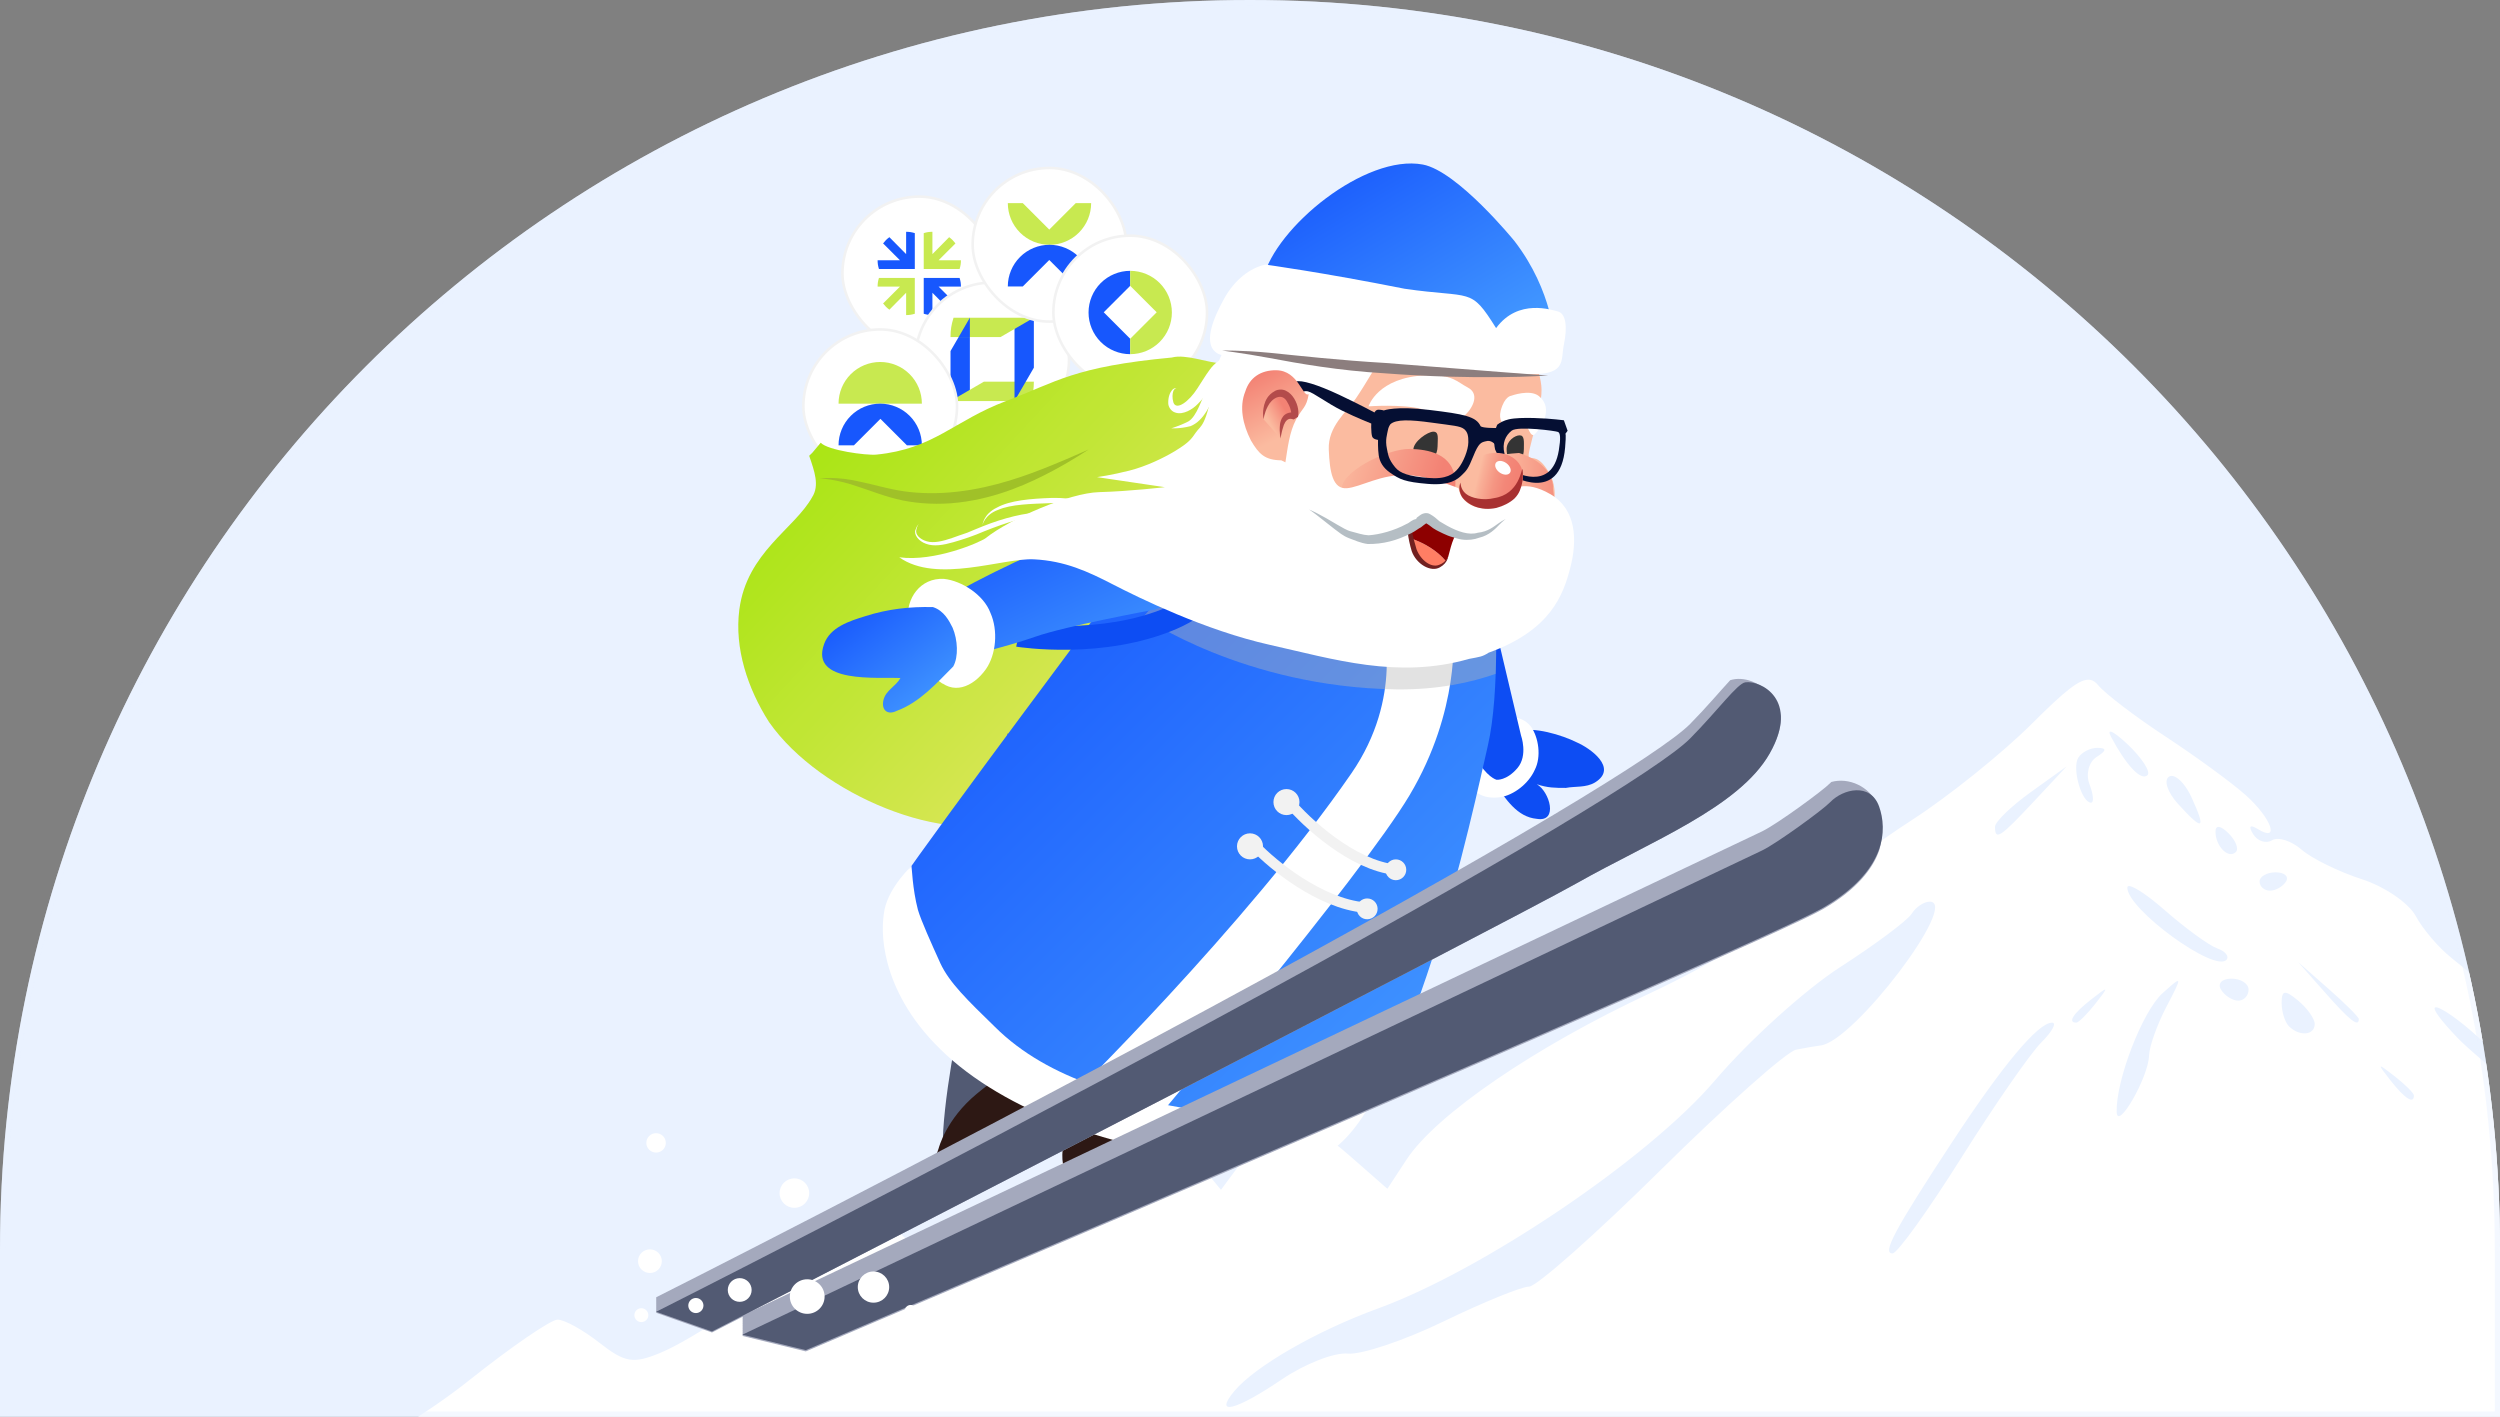 <?xml version="1.0" encoding="UTF-8"?> <svg xmlns="http://www.w3.org/2000/svg" width="960" height="544" viewBox="0 0 960 544" fill="none"><rect x="0" y="0" width="960" height="544" fill="#808080" stroke="none"/><g clip-path="url(#clip0_150_2543)"><path d="M0 480C0 214.903 214.903 0 480 0C745.097 0 960 214.903 960 480V544H0V480Z" fill="#EAF2FF"></path><path d="M802.465 261.037C798.729 260.533 792.989 265.177 780.319 277.833C768.991 289.145 748.289 305.78 734.32 314.794C720.351 323.809 700.943 338.302 691.193 347C681.443 355.698 655.502 371.187 633.555 381.423C589.59 401.92 551.488 427.955 540.117 445.266L532.751 456.487L518.03 443.595C499.433 427.307 490.747 427.35 478.56 443.798L468.853 456.894L456.29 441.683C449.381 433.322 441.333 426.477 438.412 426.477C435.492 426.477 419.917 436.921 403.795 449.684C361.253 483.379 357.565 484.841 344.954 473.02L334.549 463.267L319.151 475.49C293.027 496.228 265.958 514.374 253.444 519.548C243.147 523.8 239.904 523.249 230.154 515.6C223.921 510.71 216.706 506.72 214.107 506.736C211.509 506.752 196.272 517.202 180.252 529.96C164.189 542.755 143.299 555.261 133.684 557.837C122.431 560.853 112.869 563.504 104 566H1380C1366.88 554.335 1357.99 531.079 1346.32 516.623C1345.44 517.234 1342.79 521.931 1340.14 527.448C1335.84 536.387 1324.95 539.922 1324.92 541.802C1324.89 543.682 1327.07 543.864 1329.75 542.203C1332.78 540.334 1333.49 541.047 1331.62 544.067C1329.96 546.751 1321.57 548.941 1312.98 548.925L1297.35 548.909L1312.17 539.949C1320.32 535.021 1331.91 533.377 1333.07 531.695C1334.45 529.703 1342.18 518.718 1346.27 516.511C1341.8 510.807 1334.91 508.954 1329.06 503.844C1321.05 496.838 1313.99 486.534 1308.71 477.535C1306.56 475.682 1304.33 473.497 1301.91 470.867C1283.05 450.316 1268.01 448.26 1240.72 462.501C1228.62 468.816 1214.16 473.979 1208.59 473.979C1198.31 473.979 1173.25 460.477 1160.47 448.04C1136.69 424.908 1136 424.677 1119.71 434.27C1111.47 439.123 1102.19 442.122 1099.09 440.938C1095.48 439.556 1090.96 445.148 1086.48 456.524L1079.5 474.263L1070.05 461.982C1055.18 442.657 1045.71 435.47 1011.67 417.688C994.172 408.545 973.191 395.166 965.046 387.957C956.896 380.742 946.245 371.696 941.375 367.845C936.506 364 930.332 356.764 927.648 351.767C924.969 346.77 915.616 340.391 906.871 337.589C898.12 334.783 887.747 329.695 883.823 326.278C879.893 322.861 874.787 321.227 872.473 322.657C870.159 324.082 866.89 323.027 865.204 320.306C863.293 317.215 863.98 316.492 867.029 318.372C875.63 323.675 872.259 314.221 862.391 305.368C857.151 300.665 843.343 290.569 831.698 282.926C820.059 275.289 808.371 266.387 805.724 263.147C804.742 261.942 803.716 261.197 802.471 261.031L802.465 261.037ZM810.298 280.972C810.406 280.945 810.551 280.955 810.733 281.009C811.801 281.325 814.067 283.028 817.116 285.936C822.544 291.1 825.937 296.37 824.654 297.65C822.249 300.049 816.504 294.013 810.604 282.884C810.143 282.011 809.981 281.443 810.078 281.164C810.116 281.057 810.191 280.993 810.298 280.966V280.972ZM805.488 287.174C809.074 287.222 808.961 288.234 805.091 290.682C802.095 292.578 800.876 297.286 802.369 301.174C803.861 305.052 804.13 308.223 802.965 308.223C799.319 308.223 795.561 294.983 798.063 290.95C799.373 288.834 802.712 287.136 805.482 287.174H805.488ZM793.596 294.281L781.162 307.591C767.987 321.698 766.081 322.946 766.081 317.472C766.081 315.587 772.272 309.599 779.841 304.163L793.601 294.281H793.596ZM833.797 297.95C834.114 297.934 834.452 297.987 834.806 298.111C836.927 298.839 839.606 301.945 841.571 306.246C847.289 318.763 846.016 319.342 836.31 308.646C832.305 304.232 830.78 299.541 832.917 298.223C833.185 298.057 833.48 297.971 833.797 297.955V297.95ZM852.115 317.537C852.985 317.649 854.241 318.469 855.755 319.984C858.509 322.732 859.782 325.962 858.579 327.167C855.755 329.984 850.746 324.987 850.746 319.352C850.746 318.029 851.24 317.43 852.11 317.542L852.115 317.537ZM873.848 334.976C877.241 334.976 879.029 336.561 877.831 338.495C876.634 340.428 873.858 342.013 871.668 342.013C869.478 342.013 867.684 340.428 867.684 338.495C867.684 336.561 870.46 334.976 873.848 334.976ZM817.89 340.283C820.005 340.68 825.223 344.22 831.29 349.533C839.214 356.475 848.26 363.062 851.401 364.176C854.536 365.29 856.136 367.267 854.95 368.574C850.408 373.582 816.886 349.158 816.886 340.841C816.886 340.573 816.988 340.396 817.181 340.31C817.347 340.235 817.589 340.23 817.89 340.283ZM741.02 346.239C752.67 346.239 711.836 400.019 699.085 401.465C697.518 401.641 693.292 402.365 689.701 403.077C686.104 403.784 662.739 424.544 637.774 449.208C612.81 473.872 590.036 494.059 587.158 494.059C584.28 494.059 569.554 500.057 554.42 507.39C539.285 514.722 522.701 520.292 517.563 519.778C512.425 519.264 501.033 523.715 492.239 529.676C474.469 541.721 465.943 543.842 473.942 534.228C481.877 524.689 505.58 511.048 529.165 502.446C569.629 487.69 633.281 444.602 658.605 414.822C671.533 399.622 693.153 380.057 706.655 371.353C720.157 362.65 732.495 353.438 734.078 350.883C735.662 348.328 738.787 346.239 741.026 346.239H741.02ZM882.502 369.463L894.141 379.703C900.546 385.338 905.786 390.56 905.786 391.32C905.786 394.63 902.356 391.936 892.767 381.08L882.502 369.463ZM856.85 375.799C860.48 375.799 863.448 377.7 863.448 380.025C863.448 382.349 861.655 384.251 859.465 384.251C857.275 384.251 854.306 382.349 852.867 380.025C851.428 377.7 853.221 375.799 856.85 375.799ZM836.272 376.704C836.347 376.72 836.401 376.763 836.428 376.849C836.621 377.518 835.053 380.571 831.897 386.613C828.326 393.441 825.325 401.882 825.229 405.369C824.998 413.698 812.999 434.565 812.8 426.975C812.489 414.833 822.721 388.332 830.404 381.401C833.314 378.771 835.139 377.149 835.95 376.784C836.084 376.725 836.192 376.699 836.272 376.709V376.704ZM808.414 380.025C808.634 380.244 807.356 381.953 804.72 385.3C801.526 389.366 798.192 392.692 797.311 392.692C793.827 392.692 796.071 389.221 803.12 383.704C806.476 381.08 808.194 379.8 808.414 380.019V380.025ZM877.391 381.225C878.336 381.091 879.925 382.114 882.497 384.245C885.986 387.137 888.848 391.171 888.848 393.211C888.848 397.582 882.991 398.112 878.969 394.1C877.418 392.552 876.146 388.519 876.146 385.134C876.146 382.644 876.446 381.353 877.391 381.225ZM935.094 386.854C935.448 386.672 936.254 386.896 937.532 387.555C942.192 389.96 950.615 396.842 956.263 402.868C961.911 408.888 994.698 437.371 992.421 437.371C990.145 437.371 951.678 406.922 943.652 398.503C937.048 391.572 934.031 387.4 935.094 386.859V386.854ZM787.986 392.697C789.908 392.697 788.045 396.119 783.852 400.308C779.654 404.496 765.845 424.415 753.159 444.57C740.478 464.729 728.602 481.258 726.772 481.306C722.605 481.408 727.464 472.329 749.675 438.485C769.093 408.899 782.649 392.702 787.986 392.702V392.697ZM961.664 398.942C963.258 399.028 969.39 402.402 979.864 409.59C990.344 416.783 998.096 423.917 998.917 424.576C1077.46 487.942 996.088 426.584 978.388 413.789C966.533 405.225 960.923 400.067 961.261 399.108C961.299 398.985 961.438 398.931 961.664 398.947V398.942ZM914.247 409.59C914.467 409.37 916.18 410.65 919.536 413.275C923.61 416.461 926.944 419.787 926.944 420.666C926.944 424.142 923.466 421.903 917.936 414.871C915.3 411.523 914.022 409.809 914.242 409.59H914.247ZM1251.6 553.601C1256.7 553.371 1262.05 555.079 1263.49 557.404C1264.93 559.728 1265.52 561.442 1264.8 561.206C1264.08 560.976 1258.73 559.262 1252.91 557.404C1243.06 554.254 1242.97 553.992 1251.6 553.601Z" fill="white"></path><rect x="323.5" y="75.5" width="59" height="59" rx="29.5" fill="white"></rect><rect x="323.5" y="75.5" width="59" height="59" rx="29.5" stroke="#F2F2F2"></rect><path d="M351.286 120.481V106.714H337.516C337.118 108.04 337.015 108.773 337 110.066H345.571L339.103 116.531C339.938 117.593 340.449 118.119 341.524 118.925L347.952 112.421V121C349.3 120.966 350.034 120.857 351.286 120.481Z" fill="#C8E950"></path><path d="M354.714 120.481V106.714H368.484C368.882 108.04 368.985 108.773 369 110.066H360.429L366.897 116.531C366.062 117.593 365.551 118.119 364.476 118.925L358.048 112.421V121C356.7 120.966 355.966 120.857 354.714 120.481Z" fill="#1757FD"></path><path d="M354.714 89.519V103.286H368.484C368.882 101.96 368.985 101.227 369 99.934H360.429L366.897 93.469C366.062 92.407 365.551 91.881 364.476 91.075L358.048 97.579V89C356.7 89.034 355.966 89.143 354.714 89.519Z" fill="#C8E950"></path><path d="M351.286 89.519V103.286H337.516C337.118 101.96 337.015 101.227 337 99.934H345.571L339.103 93.469C339.938 92.407 340.449 91.881 341.524 91.075L347.952 97.579V89C349.3 89.034 350.034 89.143 351.286 89.519Z" fill="#1757FD"></path><rect x="351.5" y="108.5" width="59" height="59" rx="29.5" fill="white"></rect><rect x="351.5" y="108.5" width="59" height="59" rx="29.5" stroke="#F2F2F2"></rect><path d="M364.999 154L364.999 134.8L372.428 122L372.428 152.844C369.489 153.736 367.865 153.966 364.999 154Z" fill="#1757FD"></path><path d="M397 146.571L377.8 146.571L365 154L395.844 154C396.736 151.062 396.966 149.437 397 146.571Z" fill="#C8E950"></path><path d="M397.001 122L397.001 141.2L389.572 154L389.572 123.156C392.511 122.264 394.135 122.034 397.001 122Z" fill="#1757FD"></path><path d="M365 129.429H384.2L397 122H366.156C365.264 124.938 365.034 126.563 365 129.429Z" fill="#C8E950"></path><path d="M372.428 122L368.115 129.432L372.428 129.432L372.428 122Z" fill="#1757FD"></path><rect x="373.5" y="64.5" width="59" height="59" rx="29.5" fill="white"></rect><rect x="373.5" y="64.5" width="59" height="59" rx="29.5" stroke="#F2F2F2"></rect><path d="M391.686 89.314C388.686 86.313 387 82.243 387 78L392.752 78L402.918 88.166L413.084 78L419 78C419 82.243 417.314 86.313 414.314 89.314C411.313 92.314 407.243 94 403 94C398.757 94 394.687 92.314 391.686 89.314Z" fill="#C8E950"></path><path d="M391.686 98.686C388.686 101.687 387 105.757 387 110L392.752 110L402.918 99.834L413.084 110L419 110C419 105.757 417.314 101.687 414.314 98.686C411.313 95.686 407.243 94 403 94C398.757 94 394.687 95.686 391.686 98.686Z" fill="#1757FD"></path><rect x="404.5" y="90.5" width="59" height="59" rx="29.5" fill="white"></rect><rect x="404.5" y="90.5" width="59" height="59" rx="29.5" stroke="#F2F2F2"></rect><path d="M422.686 108.686C425.687 105.686 429.757 104 434 104L434 109.752L423.834 119.918L434 130.084L434 136C429.757 136 425.687 134.314 422.686 131.314C419.686 128.313 418 124.243 418 120C418 115.757 419.686 111.687 422.686 108.686Z" fill="#1757FD"></path><path d="M445.314 108.686C442.313 105.686 438.243 104 434 104L434 109.752L444.166 119.918L434 130.084L434 136C438.243 136 442.313 134.314 445.314 131.314C448.314 128.313 450 124.243 450 120C450 115.757 448.314 111.687 445.314 108.686Z" fill="#C8E950"></path><rect x="308.5" y="126.5" width="59" height="59" rx="29.5" fill="white"></rect><rect x="308.5" y="126.5" width="59" height="59" rx="29.5" stroke="#F2F2F2"></rect><path d="M354 155C354 150.757 352.314 146.687 349.314 143.686C346.313 140.686 342.243 139 338 139C333.757 139 329.687 140.686 326.686 143.686C323.686 146.687 322 150.757 322 155L354 155Z" fill="#C8E950"></path><path d="M349.314 159.686C352.314 162.687 354 166.757 354 171H348.248L338.082 160.834L327.916 171H322C322 166.757 323.686 162.687 326.686 159.686C329.687 156.686 333.757 155 338 155C342.243 155 346.313 156.686 349.314 159.686Z" fill="#1757FD"></path><path d="M471.352 151.889C471.342 147.238 470.663 143.166 469.435 139.595C463.961 139.407 455.407 135.841 449.993 137.289C412.096 140.855 406.063 146.553 386.22 154.042C366.318 161.555 358.636 172.406 336.525 174.573C332.666 174.95 317.806 172.946 315.161 170.005C314.854 170.402 312.269 173.432 311.962 173.829C311.565 174.191 311.154 174.598 310.733 175.024C312.804 181.074 314.716 186.401 311.907 190.854C305.072 203.143 286.735 212.124 283.897 234.158C281.99 248.941 287.111 264.394 295.284 277.229C315.107 305.64 364.426 325.016 388.365 314.334C402.294 307.604 401.08 294.656 411.006 283.552C423.167 269.398 420.14 243.02 431.255 228.822C448.968 207.567 471.099 181.263 471.357 151.889H471.352Z" fill="url(#paint0_linear_150_2543)"></path><path d="M471.352 151.889C471.342 147.238 470.663 143.166 469.435 139.595C463.961 139.407 455.407 135.841 449.993 137.289C412.096 140.855 406.063 146.553 386.22 154.042C366.318 161.555 358.636 172.406 336.525 174.573C332.666 174.95 317.806 172.946 315.161 170.005C314.854 170.402 312.269 173.432 311.962 173.829C311.565 174.191 311.154 174.598 310.733 175.024C312.804 181.074 314.716 186.401 311.907 190.854C305.072 203.143 286.735 212.124 283.897 234.158C281.99 248.941 287.111 264.394 295.284 277.229C315.107 305.64 364.426 325.016 388.365 314.334C402.294 307.604 401.08 294.656 411.006 283.552C423.167 269.398 420.14 243.02 431.255 228.822C448.968 207.567 471.099 181.263 471.357 151.889H471.352Z" fill="black" fill-opacity="0.05"></path><path d="M418.02 172.609C417.99 172.564 413.047 176.056 404.413 180.712C395.829 185.3 383.223 191.251 367.982 192.987C360.414 193.859 353.033 193.463 346.589 192.163C340.001 190.78 334.677 188.538 330.055 187.07C320.912 183.812 314.794 183.743 314.799 183.757C314.74 183.747 320.956 182.746 330.605 185.047C335.405 186.024 341.037 187.779 347.149 188.667C353.405 189.535 360.319 189.644 367.521 188.816C381.95 187.189 394.556 182.428 403.526 178.808C412.522 175.143 418.005 172.55 418.025 172.604L418.02 172.609Z" fill="#A0C128"></path><path d="M436.634 340.196C436.634 340.196 439.517 353.264 435.193 368.707C430.868 384.15 417.896 394.247 415.013 410.285C412.13 426.323 411.412 442.361 411.412 442.361L436.55 431.877C436.55 431.877 447.318 414.396 460.291 402.519C473.263 390.636 477.721 382.374 487.816 367.522C497.905 352.674 500.788 339.601 500.788 339.601L436.644 340.196H436.634Z" fill="#CA0000"></path><path d="M386.973 281.583C383.481 301.237 388.459 322.209 385.576 342.502C382.782 362.156 371.613 377.222 368.121 393.597C364.629 409.972 359.046 446.001 363.93 447.965C368.819 449.929 395.348 434.863 395.348 434.863C395.348 434.863 393.952 423.07 402.333 406.694C410.713 390.319 428.862 371.32 433.751 360.187C438.64 349.048 444.222 332.018 444.222 332.018L386.968 281.578L386.973 281.583Z" fill="#525A73"></path><path d="M360.442 440.968C360.442 440.968 363.236 429.785 375.104 419.995C387.155 410.057 396.749 404.617 412.808 407.414C428.866 410.211 431.66 421.394 423.977 425.589C416.295 429.785 363.934 457.745 363.934 457.745C363.934 457.745 356.252 451.452 360.442 440.968Z" fill="#2D1814"></path><path d="M410.014 431.877C407.22 441.662 405.125 454.248 418.39 456.341C431.654 457.74 443.527 450.747 455.395 447.256C463.078 444.459 487.512 439.564 477.739 426.283C470.057 416.499 462.038 417.039 451.903 419.291C445.618 420.689 448.411 414.396 441.432 413.697C435.146 412.998 416.993 427.677 410.712 431.173C410.712 430.474 411.411 430.474 411.411 429.775L410.014 431.872V431.877Z" fill="#2D1814"></path><path d="M574.09 301.157C578.28 306.751 582.471 313.739 590.148 314.438C598.529 315.836 595.037 303.954 590.148 301.157C594.339 302.556 597.132 302.556 601.318 302.556C604.81 301.856 608.995 302.556 612.487 300.458C621.562 294.864 610.392 287.177 605.503 285.079C599.916 282.282 588.747 278.786 582.461 280.884C574.783 282.982 573.387 294.864 576.175 301.157H574.08H574.09Z" fill="#0D4DF3"></path><path d="M564.749 297.339C563.832 304.386 569.692 307.044 576.156 306.111C581.263 305.328 586.964 300.949 589.317 295.692C591.977 290.619 590.823 283.111 587.861 278.989C583.561 273.609 576.141 274.923 572.025 279.614C566.963 285.169 563.684 292.121 564.675 300.175L564.744 297.343L564.749 297.339Z" fill="white"></path><path d="M556.838 262.822C556.838 262.822 562.425 283.096 566.611 290.782C570.801 298.469 574.665 299.431 574.665 299.431C574.665 299.431 578.484 299.868 582.669 294.973C586.859 290.078 584.066 282.391 584.066 282.391L571.499 229.263L556.838 262.817V262.822Z" fill="#0D4DF3"></path><path d="M428.866 225.658C428.866 225.658 358.997 318.96 345.499 339C329.911 362.14 351.173 401.452 393.999 414.5C416.145 421.25 473.951 452.251 506.999 442C540.74 431.531 566.418 307.45 571.302 286.478C576.19 265.505 574.095 229.154 574.095 229.154L465.174 208.881L430.263 227.756L428.866 225.658Z" fill="url(#paint1_linear_150_2543)"></path><path d="M530.805 239.638C530.805 239.638 539.181 267.598 518.937 296.962C478.439 355.684 409 423.5 409 423.5L443 431C443 431 522.706 336.566 541.281 305.353C560.831 272.498 558.038 243.139 558.038 243.139L530.81 239.643L530.805 239.638Z" fill="white"></path><path d="M526.5 423.5C526.5 423.5 517.484 440.515 507 443.875C496.612 447.284 484.116 444.637 466.011 443.875C447.932 443.216 427.836 438.903 409.35 431.84C390.787 425.005 373.236 414.914 361.092 402.896C348.821 390.942 343.292 379.016 340.831 369.883C338.407 360.637 338.82 353.922 339.635 349.38C341.53 340.253 350.159 332.511 350 332.5C350.134 332.489 350.335 341.217 352.485 349.38C353.662 353.437 357.657 362.308 361.092 369.883C364.591 377.404 371.502 384.038 382.024 394.298C402.718 414.888 434.077 422.877 467.5 427.5C484.301 429.885 496.44 425.602 507 423.5C517.63 421.469 526.525 423.489 526.5 423.5Z" fill="white"></path><g style="mix-blend-mode:multiply" opacity="0.4"><path d="M574.363 235.814L450.344 224.051L438.951 236.92C438.951 236.92 477.591 263.834 536.034 264.717C552.222 264.96 565.179 261.969 574.343 258.756C574.66 249.789 574.531 241.364 574.363 235.809V235.814Z" fill="#B7B7B7"></path></g><path d="M474.447 201.502V201.487C474.269 202.394 469.811 223.828 448.25 233.131C422.83 244.101 391.951 239.39 391.644 239.34L392.036 239.42L390.223 248.317C391.585 248.535 423.964 253.514 451.846 241.478C477.925 230.22 483.155 204.303 483.363 203.207L474.447 201.497V201.502Z" fill="#0D4DF3"></path><path d="M443.528 234.049C443.528 234.049 409.316 240.342 397.449 244.533C385.581 248.728 366.263 253.157 366.263 253.157L358.273 233.126C358.273 233.126 364.633 227.756 389.771 215.873C414.909 203.991 438.645 201.194 451.211 200.495C463.777 199.796 465.174 213.076 465.174 213.076C465.174 213.076 466.571 217.971 461.682 223.56C456.793 229.154 443.528 234.044 443.528 234.044V234.049Z" fill="url(#paint2_linear_150_2543)"></path><path d="M359.552 260.273C365.664 267.246 373.634 263.933 378.602 256.946C382.485 251.381 383.362 242.137 380.326 235.343C377.75 228.41 369.29 223.02 362.524 222.295C353.291 221.755 347.822 229.992 348.699 237.987C349.566 247.632 353.429 256.782 362.281 262.793L359.552 260.273Z" fill="white"></path><path d="M365.793 241.036C364.524 238.492 362.533 234.51 358.269 233.122C349.358 232.898 340.818 233.87 332.279 236.608C326.226 238.473 318.781 240.803 316.453 247.325C310.866 262.703 337.401 259.906 345.777 260.372C343.914 263.636 340.189 265.034 339.263 268.758C338.332 272.488 340.66 274.819 344.385 272.954C353.132 269.726 359.601 262.401 366.045 255.929C368.125 252.219 367.774 245.649 365.797 241.036H365.793Z" fill="url(#paint3_linear_150_2543)"></path><path d="M546.348 63.179C524.347 59.074 489.766 87.179 485 107L597 131.5C597 131.5 596.513 111.93 581.5 92.5C581.5 92.5 559.678 65.668 546.348 63.179Z" fill="url(#paint4_linear_150_2543)"></path><path d="M571.133 126.85C571.133 126.85 589.643 128.755 591.872 148.125C592.779 155.996 585.958 174.613 587.122 175.505C588.435 176.517 590.783 174.444 595.003 181.794C599.223 189.148 595.463 198.501 595.463 198.501C595.463 198.501 508.906 201.432 508.921 200.435C508.93 199.438 496.929 177.722 495.963 175.386C494.997 173.05 509.272 144.019 509.272 144.019L526.321 132.281L571.138 126.85H571.133Z" fill="#FBBBA0"></path><path d="M552.028 171.424C551.988 174.538 550.18 177.043 547.981 177.018C545.787 176.988 542.691 175.753 542.731 172.639C542.77 169.524 548.244 165.736 550.438 165.76C552.632 165.785 552.063 168.309 552.028 171.424Z" fill="#343434"></path><path d="M585.165 172.49C585.126 175.604 583.615 178.114 581.782 178.094C579.95 178.074 578.498 175.53 578.538 172.411C578.578 169.296 581.743 167.139 583.575 167.164C585.408 167.184 585.205 169.376 585.165 172.495V172.49Z" fill="#343434"></path><path d="M525.519 156.04C525.519 156.04 538.501 155.083 546.075 157.092C553.653 159.095 559.022 162.924 562.574 159.452C566.125 155.981 567.943 151.071 563.649 148.815C559.359 146.563 557.725 143.707 547.397 144.133C528.966 144.892 525.514 156.035 525.514 156.035L525.519 156.04Z" fill="white"></path><path d="M580.332 151.964C580.332 151.964 577.751 152.088 576.285 157.667C575.359 161.198 577.097 163.43 578.865 163.449C580.634 163.469 584.19 161.743 585.508 162.646C586.82 163.549 587.648 168.423 589.436 166.678C591.224 164.932 597.069 157.037 590.936 152.093C587.494 149.316 580.332 151.964 580.332 151.964Z" fill="white"></path><path d="M558.369 181.724C560.444 188.974 556.214 196.547 548.923 198.64C541.632 200.728 517.41 196.165 515.335 188.915C513.26 181.67 532.79 172.188 541.409 172.386C548.992 172.564 556.293 174.474 558.369 181.724Z" fill="url(#paint5_linear_150_2543)"></path><path d="M596.335 186.217C595.221 178.327 586.657 174.985 583.318 173.948C578.935 174.285 577.345 174.335 575.453 175.461C571.654 177.712 567.978 179.488 570.346 182.701C571.153 183.797 572.273 184.605 573.541 185.111C576.949 184.362 592.205 195.972 595.176 195.531C598.252 193.577 596.063 189.525 596.34 186.217H596.335Z" fill="url(#paint6_linear_150_2543)"></path><path d="M595.345 189.763C585.25 183.886 580.336 188.25 580.336 188.25C580.336 188.25 570.133 191.226 566.17 189.847C562.208 188.474 550.785 183.023 540.626 182.458C530.467 181.893 522.448 187.105 517.138 187.482C511.833 187.859 510.58 181.427 510.248 172.574C509.911 163.717 517.049 158.277 520.65 153.005C524.251 147.739 530.116 137.632 530.116 137.632L480.331 124.415C480.331 124.415 469.013 128.264 466.145 146.147C463.277 164.035 461.077 163.345 459.274 165.979C457.472 168.612 456.575 169.926 451.23 173.184C447.075 175.714 440.328 179.026 433.681 180.717C427.029 182.408 421.273 183.222 421.273 183.222L447.303 187.075C447.303 187.075 433.582 188.677 422.086 188.979C410.589 189.282 387.928 199.186 378.557 206.595C376.506 208.216 358.808 215.863 345.311 213.999C359.739 224.249 385.095 214.197 397.022 214.782C408.95 215.372 417.742 219.459 427.405 224.443C437.069 229.427 462.633 242.043 487.756 247.657C512.106 253.097 536.738 260.858 564.12 253.013C568.27 252.215 569.202 252.215 571.643 250.628C595.726 241.939 600.342 228.113 602.953 218.165C605.732 207.577 605.434 195.625 595.34 189.748L595.345 189.763Z" fill="white"></path><path d="M541.781 206.763C542.643 211.529 544.347 214.896 547.502 216.84C550.217 218.517 553.411 217.931 555.214 215.447C551.807 211.39 546.794 208.435 541.781 206.763Z" fill="#FF7E64"></path><path d="M562.277 201.09L540.488 193.522C540.434 198.169 540.988 202.007 541.662 206.148C541.697 206.362 541.741 206.555 541.781 206.763C546.794 208.434 551.806 211.39 555.214 215.447C555.595 214.921 555.917 214.316 556.16 213.627C557.552 208.335 558.255 205.023 562.277 201.09Z" fill="#8D0000"></path><path d="M556.16 213.627C556.011 213.443 556.16 216.072 552.901 217.862C549.453 219.87 543.841 216.622 542.098 211.638C539.057 201.65 540.627 193.502 540.493 193.522C540.582 193.438 541.147 201.789 543.94 210.889C545.58 215.209 549.582 218.09 552.534 216.935C555.477 215.933 556.076 213.458 556.16 213.622V213.627Z" fill="#712020"></path><path d="M529.724 206.669C529.724 206.669 534.37 206.064 539.036 204.125C543.697 202.191 547.719 198.923 547.719 198.923C547.719 198.923 553.624 204.303 558.26 204.358C562.901 204.413 570.252 199.855 570.252 199.855L541.211 188.88L525.836 199.314L529.724 206.664V206.669Z" fill="white"></path><path d="M578.211 199.29C578.211 199.29 577.241 199.974 575.745 201.482C574.402 202.9 571.847 205.593 568.038 206.476C566.135 207.2 563.788 207.522 561.331 207.175C560.187 207.041 558.701 206.515 557.829 206.277C556.541 205.95 555.313 205.414 554.129 204.859C552.777 204.125 552.222 204.06 550.28 202.801C549.522 202.166 548.235 201.229 547.437 200.837C548.304 200.713 547.368 201.035 545.649 202.488C544.797 202.87 543.261 204.115 541.974 204.715C536.391 207.601 530.987 208.985 525.212 208.901C522.374 208.529 520.07 207.398 518.089 206.694C515.543 205.732 514.107 204.318 512.502 203.193C506.518 198.397 502.794 195.575 502.68 195.719C502.734 195.54 507.103 197.589 513.607 201.536C515.216 202.409 517.123 203.684 518.862 204.08C521.16 204.661 523.32 205.449 525.524 205.553C529.764 205.285 535.406 203.753 540.077 201.214C541.478 200.673 541.969 199.637 543.9 199.28C543.697 198.769 544.614 198.471 545.258 197.871C545.807 197.415 547.591 196.508 549.111 197.415C550.716 198.342 551.568 199.086 552.782 200.192C553.049 200.336 554.847 201.382 555.684 201.883C559.746 204.12 564.075 205.623 567.473 204.571C571.351 204.155 573.511 202.28 575.353 201.006C577.122 199.761 578.236 199.309 578.221 199.295L578.211 199.29Z" fill="#B5BEC4"></path><path d="M409.162 197.901C409.167 197.966 405.546 197.108 399.766 197.762C393.98 198.357 386.273 200.688 378.021 203.991C373.915 205.771 369.764 207.17 366.079 208.206C362.349 209.278 358.584 209.972 355.573 208.811C352.72 207.834 350.798 205.246 351.551 203.455C352.031 201.814 352.844 201.234 352.769 201.199C352.844 201.219 352.121 201.938 351.858 203.51C351.437 205.221 353.141 207.095 355.91 207.869C358.56 208.653 361.992 207.829 365.578 206.6C367.396 205.99 369.264 205.236 371.349 204.591C373.097 203.902 375.247 202.92 377.298 202.136C385.649 198.794 393.743 196.865 399.701 196.765C405.68 196.602 409.177 197.966 409.167 197.896L409.162 197.901Z" fill="white"></path><path d="M432.343 200.177C432.298 200.267 429.46 198.372 424.458 196.398C419.44 194.44 412.104 193.016 403.951 193.19C395.64 193.487 388.264 193.636 383.286 195.788C378.066 197.663 377.283 201.64 377.303 201.506C377.273 201.725 377.511 197.42 382.87 194.886C387.814 192.158 395.719 191.489 403.902 191.201C412.357 191.013 419.94 193.026 424.849 195.486C429.772 197.975 432.294 200.267 432.343 200.182V200.177Z" fill="white"></path><path d="M449.793 164.545C449.66 164.406 452.661 163.717 456.317 161.833C459.517 159.963 461.394 153.561 463.999 147.575C466.57 141.257 469.656 135.688 472.811 132.226C474.371 130.515 476.016 129.295 477.418 129.097C478.829 128.874 479.389 129.588 479.389 129.498C479.404 129.563 478.646 129.146 477.596 129.692C476.556 130.173 475.466 131.552 474.411 133.406C472.286 137.151 470.22 142.839 467.679 149.087C464.891 155.217 462.404 161.535 457.164 163.638C452.473 164.828 449.833 164.347 449.793 164.545Z" fill="white"></path><path d="M477.537 136.56C477.601 136.64 474.887 137.041 471.603 139.015C468.126 140.82 466.67 145.864 463.054 151.443C462.227 152.767 460.889 154.2 459.978 155.093C458.764 156.353 457.477 157.24 456.035 157.915C454.623 158.535 452.915 159.026 451.186 158.381C449.517 157.821 448.595 156.01 448.61 154.825C448.541 152.489 449.239 150.798 450.052 149.816C450.943 148.79 451.8 149.122 451.736 149.082C451.77 149.097 450.958 149.142 450.572 150.159C450.19 151.096 450.071 152.802 450.572 154.498C451.686 157.875 456.634 154.101 459.755 149.211C461.385 146.806 462.856 144.173 464.56 141.941C466.244 139.571 468.661 137.86 470.741 137.22C474.971 135.955 477.532 136.684 477.522 136.565L477.537 136.56Z" fill="white"></path><path d="M485.908 101.608C480.014 102.862 474.075 107.44 470.068 114.69C466.061 121.946 461.355 132.509 467.849 135.906C470.979 137.542 499.817 140.275 521.378 140.538C542.94 140.801 574.205 143.097 584.73 143.627C602.037 144.5 599.164 138.822 600.551 132.201C601.938 125.581 601.348 120.264 598.089 119.56C596.185 119.149 583 114.382 574.5 126C564.5 110 565.5 114.69 539.378 110.882C507.435 104.519 485.903 101.603 485.903 101.603L485.908 101.608Z" fill="white"></path><path fill-rule="evenodd" clip-rule="evenodd" d="M601.962 165.413L600.531 161.381L597.43 161.039C594.33 160.692 583.853 159.988 579.405 161.019C577.385 161.486 575.918 162.329 574.913 163.112C573.63 166.122 573.447 169.43 574.11 172.569C574.799 173.824 575.339 175.922 576.607 177.653C578.405 180.102 581.545 180.073 581.545 180.073C581.545 180.073 578.707 178.273 577.716 174.196C576.731 170.115 578.118 167.253 580.475 165.379C582.833 163.504 597.43 165.468 598.292 165.869C599.149 166.271 599.377 168.136 598.589 172.926C595.87 189.461 580.946 180.871 580.946 180.871L580.044 182.409C580.044 182.409 599.134 193.924 601.007 171.821C601.457 166.489 601.12 166.569 601.12 166.569L601.962 165.418V165.413Z" fill="#050F33"></path><path d="M568.459 175.133C561.965 177.876 558.473 184.318 560.668 189.525C562.857 194.732 569.9 196.726 576.399 193.983C582.893 191.241 586.38 184.799 584.19 179.592C582.001 174.384 574.953 172.391 568.459 175.128V175.133Z" fill="url(#paint7_linear_150_2543)"></path><path d="M584.655 180.157C584.601 180.157 585.081 182.22 584.452 185.677C584.001 187.422 583.595 189.406 581.49 191.499C579.692 193.106 577.265 194.33 574.62 195.04C568.805 196.319 563.763 194.048 561.459 190.889C559.359 187.432 561.028 185.181 560.786 185.285C560.905 185.161 560.647 187.76 562.911 189.614C564.971 191.33 569.736 192.272 573.669 191.29C583.561 189.847 584.165 179.76 584.65 180.157H584.655Z" fill="#A83131"></path><path d="M579.817 181.575C580.53 180.583 579.906 178.912 578.42 177.841C576.934 176.77 575.151 176.7 574.438 177.692C573.724 178.684 574.348 180.355 575.834 181.427C577.32 182.498 579.099 182.562 579.817 181.575Z" fill="white"></path><path fill-rule="evenodd" clip-rule="evenodd" d="M514.057 151.517C505.919 147.699 499.643 145.804 497.652 146.509C495.661 147.213 495.225 150.233 494.953 152.668C494.804 153.977 495.403 156.804 495.988 159.135C497.509 157.865 499.019 156.521 500.614 155.326C500.02 154.319 499.366 153.02 499.445 152.336C499.584 151.116 500.129 149.856 502.209 150.278C504.294 150.694 509.555 154.82 515.36 157.677C521.165 160.538 526.762 162.715 526.762 162.715L528.635 158.837C528.635 158.837 522.205 155.336 514.062 151.512L514.057 151.517Z" fill="#050F33"></path><path d="M493.59 177.534C494.437 172.282 495.1 165.914 497.716 161.054C500.128 156.576 501.698 156.596 502.545 151.344C500.172 152.817 498.726 142.278 490.088 142.174C484.104 142.1 479.839 145.056 478.205 150.297C475.773 156.278 477.264 163.058 480.335 169.108C483.416 174.404 485.744 176.686 492.024 176.765L493.585 177.534H493.59Z" fill="url(#paint8_linear_150_2543)"></path><path d="M485.193 160.99C485.243 157.007 486.625 152.375 490.617 151.096C494.609 149.816 497.844 156.496 497.141 159.804C491.855 158.411 491.776 165.051 491.732 168.369L485.193 160.985V160.99Z" fill="url(#paint9_linear_150_2543)"></path><path d="M491.732 168.369C491.816 168.349 491.148 166.37 491.524 162.849C491.678 161.971 491.92 160.95 492.688 159.948C493.426 158.902 495.011 158.257 496.378 158.391L497.389 158.525L497.453 158.535H497.468C494.238 160.533 496.571 159.085 495.853 159.532V159.507V159.432L495.863 159.284C495.863 159.179 495.888 159.095 495.873 158.976C495.848 158.54 495.799 158.064 495.665 157.568C495.422 156.586 495.006 155.569 494.446 154.647C492.302 150.183 488.176 153.223 486.843 156.011C485.377 158.817 485.273 161.029 485.189 160.99C485.293 160.999 484.57 158.922 485.451 155.47C485.892 153.809 486.932 151.592 489.3 150.312C490.256 149.568 492.317 149.276 493.743 150.025C495.214 150.704 496.235 151.855 496.987 153.085C497.74 154.329 498.226 155.644 498.463 157.002C498.592 157.677 498.622 158.376 498.577 159.085C498.577 159.254 498.533 159.447 498.508 159.626L498.459 159.899L498.434 160.032V160.067L498.424 160.077C497.701 160.523 500.039 159.09 496.804 161.079H496.794L496.755 161.069L496.131 160.905C494.565 160.469 493.56 161.748 492.97 163.241C491.94 166.217 491.801 168.418 491.737 168.379L491.732 168.369Z" fill="#B34B4B"></path><path d="M594.429 144.084C594.469 144.376 566.201 146.028 531.533 143.335C514.192 142.328 498.5 139.571 487.405 137.458C476.235 135.405 469.231 134.641 469.236 134.597C469.226 134.641 476.305 134.408 487.667 135.484C499.075 136.63 514.494 138.356 531.825 139.367C566.369 142.05 594.395 144.376 594.429 144.089V144.084Z" fill="#8C7E7E"></path><path fill-rule="evenodd" clip-rule="evenodd" d="M578.721 163.806C577.721 164.724 574.397 164.357 574.397 164.357C574.397 164.357 569.36 164.421 568.557 163.682C566.859 159.894 562.148 159.026 548.977 157.424C535.807 155.817 531.369 157.622 531.369 157.622C531.369 157.622 530.645 157.354 529.432 157.32C528.218 157.28 527.758 158.282 527.03 160.003C526.306 161.729 526.48 166.499 526.911 167.64C527.342 168.781 529.154 168.909 529.154 168.909C529.154 168.909 529.065 172.416 529.437 174.92C529.813 177.429 531.18 179.656 533.652 181.407C537.565 184.169 539.492 185.057 548.22 185.811C556.952 186.564 559.795 183.946 561.415 182.369C563.035 180.782 563.758 180.202 565.764 175.158C567.77 170.115 568.8 169.911 570.251 169.515C571.415 169.197 572.579 169.043 574.214 170.725C574.427 170.943 576.448 171.548 576.631 171.969C576.141 168.825 577.617 166.797 578.717 163.806H578.721ZM563.842 169.822C563.807 172.921 561.866 177.539 559.978 179.845C558.146 182.091 555.337 184.169 548.274 183.519C541.206 182.875 537.753 181.898 535.732 179.438C533.087 176.219 533.053 174.538 532.587 172.351C531.839 168.87 532.676 166.856 532.909 165.364C533.142 163.871 533.9 162.919 533.9 162.919C536.035 160.96 541.384 161.133 549.745 162.289C558.106 163.444 560.642 163.558 562.138 164.714C563.639 165.865 563.872 167.501 563.842 169.822Z" fill="#050F33"></path><path d="M720.785 308.859C717.957 301.99 709.868 298.415 703.221 300.279C703.063 300.428 702.909 300.577 702.765 300.731C700.001 303.607 682.289 316.516 676.667 319.234C671.332 321.812 323.749 486.816 288.026 503.776C348.991 472.414 580.975 352.991 605.588 339.09C633.955 323.067 667.83 309.99 679.56 289.324C682.68 283.825 683.894 279.257 683.879 275.528C683.879 275.508 683.879 275.488 683.879 275.473C683.879 275.453 683.879 275.434 683.879 275.419C683.879 275.399 683.879 275.379 683.879 275.364C683.879 275.344 683.879 275.325 683.879 275.31C683.879 275.29 683.879 275.27 683.879 275.255C683.879 275.235 683.879 275.215 683.879 275.201V275.166C683.156 271.908 681.635 268.843 679.183 266.214C675.998 262.227 669.613 259.524 664.398 261.196C660.584 265.292 655.383 271.541 648.983 278.022C638.215 288.923 579.276 325.08 464.465 387.081C349.66 449.036 251.957 498.162 251.957 498.162L252.021 498.187C251.982 498.207 251.957 498.222 251.957 498.222L252.021 498.247C251.982 498.267 251.957 498.281 251.957 498.281L252.021 498.306C251.982 498.326 251.957 498.341 251.957 498.341L252.021 498.366C251.982 498.386 251.957 498.4 251.957 498.4L252.021 498.425C251.982 498.445 251.957 498.46 251.957 498.46L252.021 498.485C251.982 498.505 251.957 498.519 251.957 498.519L252.021 498.544C251.982 498.564 251.957 498.579 251.957 498.579L252.021 498.604C251.982 498.624 251.957 498.638 251.957 498.638L252.021 498.663C251.982 498.683 251.957 498.698 251.957 498.698L252.021 498.723C251.982 498.743 251.957 498.758 251.957 498.758L252.021 498.782C251.982 498.802 251.957 498.817 251.957 498.817L252.021 498.842C251.982 498.862 251.957 498.877 251.957 498.877L252.021 498.901C251.982 498.921 251.957 498.936 251.957 498.936L252.021 498.961C251.982 498.981 251.957 498.996 251.957 498.996L252.021 499.02C251.982 499.04 251.957 499.055 251.957 499.055L252.021 499.08C251.982 499.1 251.957 499.115 251.957 499.115L252.021 499.139C251.982 499.159 251.957 499.174 251.957 499.174L252.021 499.199C251.982 499.219 251.957 499.234 251.957 499.234L252.021 499.258C251.982 499.278 251.957 499.293 251.957 499.293L252.021 499.318C251.982 499.338 251.957 499.353 251.957 499.353L252.021 499.377C251.982 499.397 251.957 499.412 251.957 499.412L252.021 499.437C251.982 499.457 251.957 499.472 251.957 499.472L252.021 499.496C251.982 499.516 251.957 499.531 251.957 499.531L252.021 499.556C251.982 499.576 251.957 499.591 251.957 499.591L252.021 499.615C251.982 499.635 251.957 499.65 251.957 499.65L252.021 499.675C251.982 499.695 251.957 499.71 251.957 499.71L252.021 499.734C251.982 499.754 251.957 499.769 251.957 499.769L252.021 499.794C251.982 499.814 251.957 499.829 251.957 499.829L252.021 499.853C251.982 499.873 251.957 499.888 251.957 499.888L252.021 499.913C251.982 499.933 251.957 499.948 251.957 499.948L252.021 499.973C251.982 499.992 251.957 500.007 251.957 500.007L252.021 500.032C251.982 500.052 251.957 500.067 251.957 500.067L252.021 500.092C251.982 500.111 251.957 500.126 251.957 500.126L252.021 500.151C251.982 500.171 251.957 500.186 251.957 500.186L252.021 500.211C251.982 500.23 251.957 500.245 251.957 500.245L252.021 500.27C251.982 500.29 251.957 500.305 251.957 500.305L252.021 500.33C251.982 500.349 251.957 500.364 251.957 500.364L252.021 500.389C251.982 500.409 251.957 500.424 251.957 500.424L252.021 500.449C251.982 500.468 251.957 500.483 251.957 500.483L252.021 500.508C251.982 500.528 251.957 500.543 251.957 500.543L252.021 500.568C251.982 500.587 251.957 500.602 251.957 500.602L252.021 500.627C251.982 500.647 251.957 500.662 251.957 500.662L252.021 500.687C251.982 500.706 251.957 500.721 251.957 500.721L252.021 500.746C251.982 500.766 251.957 500.781 251.957 500.781L252.021 500.806C251.982 500.826 251.957 500.84 251.957 500.84L252.021 500.865C251.982 500.885 251.957 500.9 251.957 500.9L252.021 500.925C251.982 500.945 251.957 500.959 251.957 500.959L252.021 500.984C251.982 501.004 251.957 501.019 251.957 501.019L252.021 501.044C251.982 501.064 251.957 501.078 251.957 501.078L252.021 501.103C251.982 501.123 251.957 501.138 251.957 501.138L252.021 501.163C251.982 501.183 251.957 501.197 251.957 501.197L252.021 501.222C251.982 501.242 251.957 501.257 251.957 501.257L252.021 501.282C251.982 501.302 251.957 501.316 251.957 501.316L252.021 501.341C251.982 501.361 251.957 501.376 251.957 501.376L252.021 501.401C251.982 501.421 251.957 501.435 251.957 501.435L252.021 501.46C251.982 501.48 251.957 501.495 251.957 501.495L252.021 501.52C251.982 501.54 251.957 501.555 251.957 501.555L252.021 501.579C251.982 501.599 251.957 501.614 251.957 501.614L252.021 501.639C251.982 501.659 251.957 501.674 251.957 501.674L252.021 501.698C251.982 501.718 251.957 501.733 251.957 501.733L252.021 501.758C251.982 501.778 251.957 501.793 251.957 501.793L252.021 501.817C251.982 501.837 251.957 501.852 251.957 501.852L252.021 501.877C251.982 501.897 251.957 501.912 251.957 501.912L252.021 501.936C251.982 501.956 251.957 501.971 251.957 501.971L252.021 501.996C251.982 502.016 251.957 502.031 251.957 502.031L252.021 502.055C251.982 502.075 251.957 502.09 251.957 502.09L252.021 502.115C251.982 502.135 251.957 502.15 251.957 502.15L252.021 502.174C251.982 502.194 251.957 502.209 251.957 502.209L252.021 502.234C251.982 502.254 251.957 502.269 251.957 502.269L252.021 502.293C251.982 502.313 251.957 502.328 251.957 502.328L252.021 502.353C251.982 502.373 251.957 502.388 251.957 502.388L252.021 502.412C251.982 502.432 251.957 502.447 251.957 502.447L252.021 502.472C251.982 502.492 251.957 502.507 251.957 502.507L252.021 502.531C251.982 502.551 251.957 502.566 251.957 502.566L252.021 502.591C251.982 502.611 251.957 502.626 251.957 502.626L252.021 502.65C251.982 502.67 251.957 502.685 251.957 502.685L252.021 502.71C251.982 502.73 251.957 502.745 251.957 502.745L252.021 502.77C251.982 502.789 251.957 502.804 251.957 502.804L252.021 502.829C251.982 502.849 251.957 502.864 251.957 502.864L252.021 502.889C251.982 502.908 251.957 502.923 251.957 502.923L252.021 502.948C251.982 502.968 251.957 502.983 251.957 502.983L252.021 503.008C251.982 503.027 251.957 503.042 251.957 503.042L252.021 503.067C251.982 503.087 251.957 503.102 251.957 503.102L252.021 503.127C251.982 503.146 251.957 503.161 251.957 503.161L252.021 503.186C251.982 503.206 251.957 503.221 251.957 503.221L252.021 503.246C251.982 503.265 251.957 503.28 251.957 503.28L252.021 503.305C251.982 503.325 251.957 503.34 251.957 503.34L252.021 503.365C251.982 503.384 251.957 503.399 251.957 503.399L252.021 503.424C251.982 503.444 251.957 503.459 251.957 503.459L252.021 503.484C251.982 503.503 251.957 503.518 251.957 503.518L252.021 503.543C251.982 503.563 251.957 503.578 251.957 503.578L252.021 503.603C251.982 503.622 251.957 503.637 251.957 503.637L252.021 503.662C251.982 503.682 251.957 503.697 251.957 503.697L252.021 503.722C251.982 503.742 251.957 503.756 251.957 503.756L252.021 503.781C251.982 503.801 251.957 503.816 251.957 503.816L252.021 503.841C251.982 503.861 251.957 503.875 251.957 503.875L252.021 503.9C251.982 503.92 251.957 503.935 251.957 503.935L252.021 503.96C251.982 503.98 251.957 503.994 251.957 503.994L252.021 504.019C251.982 504.039 251.957 504.054 251.957 504.054L252.021 504.079C251.982 504.099 251.957 504.113 251.957 504.113L273.409 511.681C273.409 511.681 277.674 509.489 285.228 505.606L285.277 505.616C285.144 505.681 285.074 505.715 285.074 505.715L285.277 505.765C285.144 505.829 285.074 505.864 285.074 505.864L285.277 505.914C285.144 505.978 285.074 506.013 285.074 506.013L285.277 506.062C285.144 506.127 285.074 506.162 285.074 506.162L285.277 506.211C285.144 506.276 285.074 506.31 285.074 506.31L285.277 506.36C285.144 506.424 285.074 506.459 285.074 506.459L285.277 506.509C285.144 506.573 285.074 506.608 285.074 506.608L285.277 506.658C285.144 506.722 285.074 506.757 285.074 506.757L285.277 506.806C285.144 506.871 285.074 506.906 285.074 506.906L285.277 506.955C285.144 507.02 285.074 507.054 285.074 507.054L285.277 507.104C285.144 507.168 285.074 507.203 285.074 507.203L285.277 507.253C285.144 507.317 285.074 507.352 285.074 507.352L285.277 507.401C285.144 507.466 285.074 507.501 285.074 507.501L285.277 507.55C285.144 507.615 285.074 507.649 285.074 507.649L285.277 507.699C285.144 507.763 285.074 507.798 285.074 507.798L285.277 507.848C285.144 507.912 285.074 507.947 285.074 507.947L285.277 507.997C285.144 508.061 285.074 508.096 285.074 508.096L285.277 508.145C285.144 508.21 285.074 508.245 285.074 508.245L285.277 508.294C285.144 508.359 285.074 508.393 285.074 508.393L285.277 508.443C285.144 508.507 285.074 508.542 285.074 508.542L285.277 508.592C285.144 508.656 285.074 508.691 285.074 508.691L285.277 508.74C285.144 508.805 285.074 508.84 285.074 508.84L285.277 508.889C285.144 508.954 285.074 508.988 285.074 508.988L285.277 509.038C285.144 509.102 285.074 509.137 285.074 509.137L285.277 509.187C285.144 509.251 285.074 509.286 285.074 509.286L285.277 509.336C285.144 509.4 285.074 509.435 285.074 509.435L285.277 509.484C285.144 509.549 285.074 509.583 285.074 509.583L285.277 509.633C285.144 509.698 285.074 509.732 285.074 509.732L285.277 509.782C285.144 509.846 285.074 509.881 285.074 509.881L285.277 509.931C285.144 509.995 285.074 510.03 285.074 510.03L285.277 510.079C285.144 510.144 285.074 510.179 285.074 510.179L285.277 510.228C285.144 510.293 285.074 510.327 285.074 510.327L285.277 510.377C285.144 510.441 285.074 510.476 285.074 510.476L285.277 510.526C285.144 510.59 285.074 510.625 285.074 510.625L285.277 510.675C285.144 510.739 285.074 510.774 285.074 510.774L285.277 510.823C285.144 510.888 285.074 510.922 285.074 510.922L285.277 510.972C285.144 511.037 285.074 511.071 285.074 511.071L285.277 511.121C285.144 511.185 285.074 511.22 285.074 511.22L285.277 511.27C285.144 511.334 285.074 511.369 285.074 511.369L285.277 511.418C285.144 511.483 285.074 511.518 285.074 511.518L285.277 511.567C285.144 511.632 285.074 511.666 285.074 511.666L285.277 511.716C285.144 511.78 285.074 511.815 285.074 511.815L285.277 511.865C285.144 511.929 285.074 511.964 285.074 511.964L285.277 512.014C285.144 512.078 285.074 512.113 285.074 512.113L285.277 512.162C285.144 512.227 285.074 512.261 285.074 512.261L285.277 512.311C285.144 512.376 285.074 512.41 285.074 512.41L285.277 512.46C285.144 512.524 285.074 512.559 285.074 512.559L285.277 512.609C285.144 512.673 285.074 512.708 285.074 512.708L285.277 512.757C285.144 512.822 285.074 512.857 285.074 512.857L285.277 512.906C285.144 512.971 285.074 513.005 285.074 513.005L309.429 518.947C309.429 518.947 675.453 363.395 700.101 349.068C713.172 341.466 719.294 333.437 721.697 326.281C723.158 320.855 723.316 315.236 720.795 309.345L720.785 308.859Z" fill="#A4A9BD"></path><path d="M273.406 511.289L251.953 503.722C251.953 503.722 349.656 454.596 464.462 392.64C579.268 330.684 638.211 294.507 648.979 283.606C659.748 272.706 667.118 262.46 670.209 262.009C676.044 261.161 691.285 268.659 679.556 289.319C667.826 309.985 633.951 323.062 605.584 339.085C577.217 355.109 273.401 511.289 273.401 511.289H273.406Z" fill="#525A73"></path><path d="M309.421 518.456L285.066 512.514C285.066 512.514 671.037 329.286 676.664 326.568C682.286 323.856 699.999 310.947 702.762 308.065C707.745 302.878 718.286 300.418 721.59 309.732C724.666 318.395 724.73 334.245 700.088 348.572C675.445 362.9 309.416 518.451 309.416 518.451L309.421 518.456Z" fill="#525A73"></path><path d="M315.122 536.497C315.122 540.251 312.061 543.291 308.287 543.291C304.512 543.291 301.451 540.246 301.451 536.497C301.451 532.748 304.512 529.703 308.287 529.703C312.061 529.703 315.122 532.748 315.122 536.497Z" fill="white"></path><path d="M260.938 537.345C260.938 539.007 259.58 540.356 257.911 540.356C256.242 540.356 254.885 539.007 254.885 537.345C254.885 535.684 256.242 534.335 257.911 534.335C259.58 534.335 260.938 535.684 260.938 537.345Z" fill="white"></path><path d="M226.687 529.639C226.687 531.245 225.374 532.55 223.759 532.55C222.145 532.55 220.832 531.245 220.832 529.639C220.832 528.032 222.14 526.728 223.759 526.728C225.379 526.728 226.687 528.032 226.687 529.639Z" fill="white"></path><path d="M248.961 505.021C248.961 506.489 247.762 507.684 246.281 507.684C244.8 507.684 243.602 506.494 243.602 505.021C243.602 503.548 244.8 502.358 246.281 502.358C247.762 502.358 248.961 503.548 248.961 505.021Z" fill="white"></path><path d="M254.142 484.292C254.142 486.801 252.096 488.834 249.57 488.834C247.044 488.834 244.998 486.801 244.998 484.292C244.998 481.782 247.044 479.749 249.57 479.749C252.096 479.749 254.142 481.782 254.142 484.292Z" fill="white"></path><path d="M255.677 438.865C255.677 440.923 253.998 442.589 251.932 442.589C249.867 442.589 248.188 440.923 248.188 438.865C248.188 436.807 249.867 435.141 251.932 435.141C253.998 435.141 255.677 436.807 255.677 438.865Z" fill="white"></path><path d="M310.728 458.151C310.728 461.276 308.182 463.805 305.042 463.805C301.901 463.805 299.355 461.271 299.355 458.151C299.355 455.032 301.901 452.498 305.042 452.498C308.182 452.498 310.728 455.027 310.728 458.151Z" fill="white"></path><path d="M351.983 503.37C351.983 504.619 350.962 505.636 349.704 505.636C348.446 505.636 347.426 504.619 347.426 503.37C347.426 502.12 348.446 501.103 349.704 501.103C350.962 501.103 351.983 502.12 351.983 503.37Z" fill="white"></path><path d="M341.447 494.24C341.447 497.548 338.747 500.231 335.419 500.231C332.09 500.231 329.391 497.548 329.391 494.24C329.391 490.932 332.09 488.249 335.419 488.249C338.747 488.249 341.447 490.932 341.447 494.24Z" fill="white"></path><path d="M316.647 497.88C316.647 501.545 313.66 504.515 309.97 504.515C306.28 504.515 303.293 501.545 303.293 497.88C303.293 494.215 306.28 491.244 309.97 491.244C313.66 491.244 316.647 494.215 316.647 497.88Z" fill="white"></path><path d="M288.63 495.356C288.63 497.87 286.58 499.908 284.049 499.908C281.517 499.908 279.467 497.87 279.467 495.356C279.467 492.841 281.517 490.803 284.049 490.803C286.58 490.803 288.63 492.841 288.63 495.356Z" fill="white"></path><path d="M270.126 501.326C270.126 502.923 268.823 504.223 267.213 504.223C265.603 504.223 264.301 502.923 264.301 501.326C264.301 499.73 265.603 498.43 267.213 498.43C268.823 498.43 270.126 499.73 270.126 501.326Z" fill="white"></path><circle cx="494" cy="308" r="5" fill="#F2F2F2"></circle><circle cx="480" cy="325" r="5" fill="#F2F2F2"></circle><path d="M482 325C488.833 332.167 506.8 346.9 524 348.5" stroke="#F2F2F2" stroke-width="4"></path><path d="M495 308C501.671 315.929 519.21 332.23 536 334" stroke="#F2F2F2" stroke-width="4"></path><circle cx="536" cy="334" r="4" fill="#F2F2F2"></circle><circle cx="525" cy="349" r="4" fill="#F2F2F2"></circle></g><path d="M1 480C1 215.456 215.456 1 480 1C744.544 1 959 215.456 959 480V543H1V480Z" stroke="#EAF2FF" stroke-opacity="0.5" stroke-width="2"></path><defs><linearGradient id="paint0_linear_150_2543" x1="283.498" y1="136.944" x2="429.134" y2="271.68" gradientUnits="userSpaceOnUse"><stop stop-color="#A4F000"></stop><stop offset="1" stop-color="#E5F15E"></stop></linearGradient><linearGradient id="paint1_linear_150_2543" x1="339.109" y1="246.008" x2="537.126" y2="444.488" gradientUnits="userSpaceOnUse"><stop stop-color="#1757FD"></stop><stop offset="1" stop-color="#4399FF"></stop></linearGradient><linearGradient id="paint2_linear_150_2543" x1="357.684" y1="208.786" x2="392.686" y2="280.406" gradientUnits="userSpaceOnUse"><stop stop-color="#1757FD"></stop><stop offset="1" stop-color="#4399FF"></stop></linearGradient><linearGradient id="paint3_linear_150_2543" x1="315.402" y1="239.487" x2="348.467" y2="282.013" gradientUnits="userSpaceOnUse"><stop stop-color="#1757FD"></stop><stop offset="1" stop-color="#4399FF"></stop></linearGradient><linearGradient id="paint4_linear_150_2543" x1="484.383" y1="73.625" x2="535.814" y2="158.009" gradientUnits="userSpaceOnUse"><stop stop-color="#1757FD"></stop><stop offset="1" stop-color="#4399FF"></stop></linearGradient><linearGradient id="paint5_linear_150_2543" x1="513.902" y1="177.202" x2="550.95" y2="188.926" gradientUnits="userSpaceOnUse"><stop stop-color="#FBBBA0"></stop><stop offset="1" stop-color="#F38274"></stop></linearGradient><linearGradient id="paint6_linear_150_2543" x1="577.497" y1="185.393" x2="603.149" y2="183.936" gradientUnits="userSpaceOnUse"><stop stop-color="#FBBBA0"></stop><stop offset="1" stop-color="#F38274"></stop></linearGradient><linearGradient id="paint7_linear_150_2543" x1="564.782" y1="181.473" x2="581.557" y2="185.379" gradientUnits="userSpaceOnUse"><stop offset="0.17" stop-color="#FBBBA0"></stop><stop offset="0.27" stop-color="#F9AF97"></stop><stop offset="0.55" stop-color="#F59683"></stop><stop offset="0.8" stop-color="#F38778"></stop><stop offset="1" stop-color="#F38274"></stop></linearGradient><linearGradient id="paint8_linear_150_2543" x1="494.696" y1="166.481" x2="482.866" y2="143.665" gradientUnits="userSpaceOnUse"><stop stop-color="#FBBBA0"></stop><stop offset="1" stop-color="#F38274"></stop></linearGradient><linearGradient id="paint9_linear_150_2543" x1="487.285" y1="161.908" x2="493.964" y2="158.013" gradientUnits="userSpaceOnUse"><stop stop-color="#FBBBA0"></stop><stop offset="1" stop-color="#F38274"></stop></linearGradient><clipPath id="clip0_150_2543"><path d="M0 480C0 214.903 214.903 0 480 0C745.097 0 960 214.903 960 480V544H0V480Z" fill="white"></path></clipPath></defs></svg> 